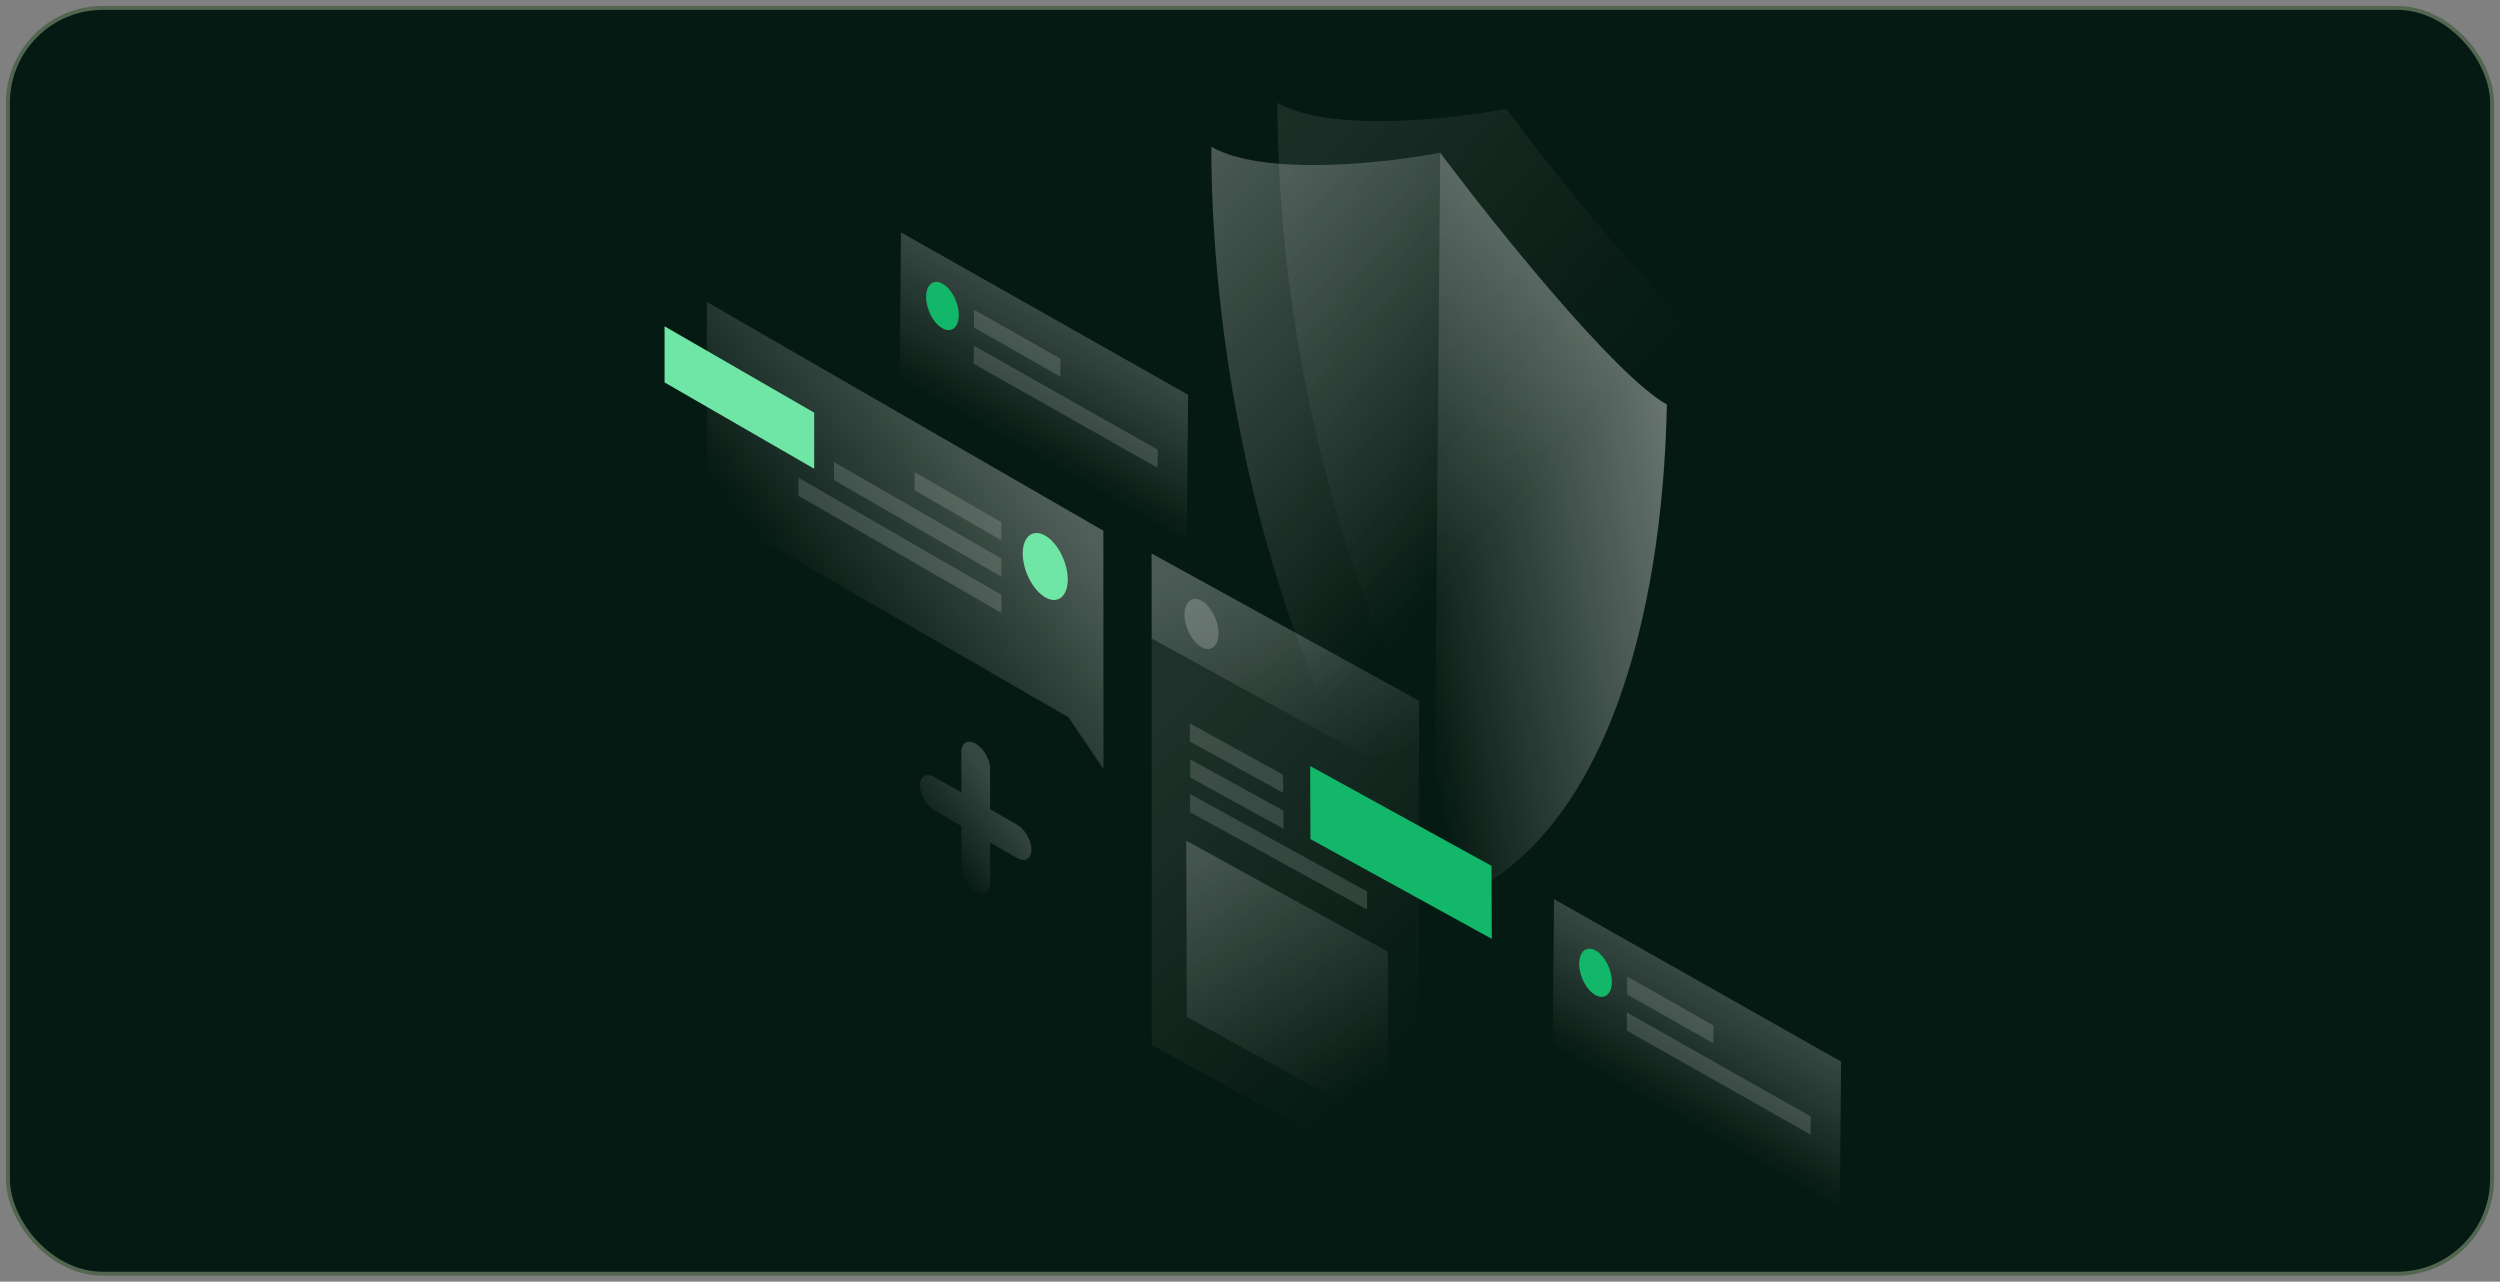 <svg width="316" height="162" viewBox="0 0 316 162" fill="none" xmlns="http://www.w3.org/2000/svg">
<rect x="0" y="0" width="316" height="162" fill="#808080" stroke="none"/>
<rect x="1" y="1" width="314" height="160" rx="12" fill="#051A12"/>
<rect x="1" y="1" width="314" height="160" rx="12" stroke="#536750" stroke-width="0.5"/>
<path opacity="0.2" d="M150.177 49.903L113.88 29.372L113.711 48.185L150.008 68.717L150.177 49.903Z" fill="url(#paint0_linear_663_3343)"/>
<path opacity="0.15" d="M123.127 39.157L134.041 45.339L134.024 47.596L123.11 41.414L123.127 39.157Z" fill="white"/>
<path opacity="0.15" d="M123.093 43.688L146.336 56.843L146.319 59.133L123.076 45.979L123.093 43.688Z" fill="white"/>
<path d="M121.19 39.848C121.173 41.398 120.246 42.139 119.101 41.482C117.956 40.842 117.046 39.056 117.063 37.507C117.08 35.957 118.006 35.216 119.152 35.873C120.297 36.513 121.206 38.298 121.19 39.848Z" fill="#12B769"/>
<path opacity="0.2" d="M232.708 134.186L196.428 113.655L196.259 132.468L232.556 153L232.708 134.186Z" fill="url(#paint1_linear_663_3343)"/>
<path opacity="0.15" d="M205.675 123.44L216.589 129.622L216.572 131.879L205.658 125.697L205.675 123.44Z" fill="white"/>
<path opacity="0.15" d="M205.641 127.971L228.884 141.126L228.868 143.416L205.624 130.262L205.641 127.971Z" fill="white"/>
<path d="M203.738 124.131C203.721 125.68 202.794 126.422 201.649 125.765C200.504 125.125 199.594 123.339 199.611 121.79C199.628 120.24 200.554 119.499 201.7 120.156C202.845 120.796 203.754 122.581 203.738 124.131Z" fill="#12B769"/>
<path opacity="0.1" d="M190.381 13.741C183.543 15.072 168.165 16.79 161.461 13C161.512 39.814 168.081 77.863 189.556 109.242C211.368 102.353 218.526 72.086 219.031 45.591C212.328 41.785 197.135 22.769 190.381 13.741Z" fill="url(#paint2_linear_663_3343)"/>
<path opacity="0.3" d="M182.027 19.299C175.189 20.63 159.811 22.348 153.107 18.558C153.158 45.373 159.727 83.421 181.201 114.8C203.013 107.911 210.172 77.627 210.677 51.15C203.973 47.343 188.781 28.327 182.027 19.299Z" fill="url(#paint3_linear_663_3343)"/>
<path opacity="0.4" d="M210.694 51.133C203.974 47.326 188.798 28.327 182.044 19.299L181.219 114.783C203.013 107.911 210.172 77.627 210.694 51.133Z" fill="url(#paint4_linear_663_3343)"/>
<path opacity="0.1" d="M145.562 69.963L179.366 88.575L179.383 150.676L145.578 132.081L145.562 69.963Z" fill="url(#paint5_linear_663_3343)"/>
<path opacity="0.2" d="M149.941 106.26L175.425 120.291L175.492 142.557L150.008 128.527L149.941 106.26Z" fill="url(#paint6_linear_663_3343)"/>
<path opacity="0.15" d="M150.396 91.438L162.186 97.923V100.214L150.396 93.729V91.438Z" fill="white"/>
<path opacity="0.15" d="M150.446 95.986L162.236 102.471V104.761L150.446 98.277V95.986Z" fill="white"/>
<path opacity="0.15" d="M150.429 100.365L172.797 112.678V114.968L150.429 102.656V100.365Z" fill="white"/>
<path opacity="0.2" d="M145.562 69.963L179.366 88.575L179.399 99.304L145.578 80.709L145.562 69.963Z" fill="url(#paint7_linear_663_3343)"/>
<path opacity="0.2" d="M154.017 80.052C154.017 81.669 153.057 82.461 151.878 81.804C150.699 81.147 149.722 79.311 149.722 77.677C149.722 76.061 150.682 75.269 151.861 75.926C153.057 76.583 154.017 78.436 154.017 80.052Z" fill="white"/>
<path d="M165.639 106.058L165.605 96.828L188.528 109.444L188.562 118.674L165.639 106.058Z" fill="#12B769"/>
<path opacity="0.3" d="M139.464 67.083L89.339 38.164L89.356 64.287L135.052 90.664L139.481 97.216L139.464 67.083Z" fill="url(#paint8_linear_663_3343)"/>
<path d="M84 48.337V41.246L102.915 52.16V59.251L84 48.337Z" fill="#6FE6A6"/>
<path opacity="0.15" d="M126.579 66.005L115.598 59.672V61.963L126.579 68.296V66.005Z" fill="white"/>
<path opacity="0.15" d="M126.58 70.603L105.408 58.392V60.683L126.58 72.894V70.603Z" fill="white"/>
<path opacity="0.15" d="M126.579 75.185L100.927 60.38V62.67L126.579 77.475V75.185Z" fill="white"/>
<path d="M129.274 69.963C129.274 72.119 130.554 74.595 132.121 75.505C133.687 76.414 134.967 75.404 134.967 73.248C134.967 71.092 133.687 68.616 132.121 67.706C130.554 66.797 129.274 67.808 129.274 69.963Z" fill="#6FE6A6"/>
<path opacity="0.2" d="M123.329 93.999C124.339 94.571 125.148 95.986 125.148 97.148V102.285L128.55 104.239C129.561 104.812 130.369 106.227 130.369 107.389C130.369 108.551 129.561 109.023 128.55 108.45L125.148 106.496V111.633C125.148 112.795 124.339 113.267 123.329 112.694C122.318 112.122 121.51 110.707 121.51 109.545V104.408L118.107 102.437C117.097 101.864 116.288 100.449 116.288 99.287C116.288 98.125 117.097 97.653 118.107 98.226L121.51 100.18V95.043C121.51 93.897 122.318 93.426 123.329 93.999Z" fill="url(#paint9_linear_663_3343)"/>
<defs>
<linearGradient id="paint0_linear_663_3343" x1="135.993" y1="41.88" x2="127.89" y2="56.2" gradientUnits="userSpaceOnUse">
<stop stop-color="white"/>
<stop offset="1" stop-color="white" stop-opacity="0"/>
</linearGradient>
<linearGradient id="paint1_linear_663_3343" x1="218.538" y1="126.164" x2="210.435" y2="140.484" gradientUnits="userSpaceOnUse">
<stop stop-color="white"/>
<stop offset="1" stop-color="white" stop-opacity="0"/>
</linearGradient>
<linearGradient id="paint2_linear_663_3343" x1="146.295" y1="22.402" x2="193.213" y2="64.393" gradientUnits="userSpaceOnUse">
<stop stop-color="white"/>
<stop offset="1" stop-color="white" stop-opacity="0"/>
</linearGradient>
<linearGradient id="paint3_linear_663_3343" x1="137.942" y1="27.955" x2="184.861" y2="69.947" gradientUnits="userSpaceOnUse">
<stop stop-color="white"/>
<stop offset="1" stop-color="white" stop-opacity="0"/>
</linearGradient>
<linearGradient id="paint4_linear_663_3343" x1="213.127" y1="61.013" x2="175.489" y2="68.216" gradientUnits="userSpaceOnUse">
<stop stop-color="white"/>
<stop offset="1" stop-color="white" stop-opacity="0"/>
</linearGradient>
<linearGradient id="paint5_linear_663_3343" x1="145.763" y1="94.114" x2="181.212" y2="128.516" gradientUnits="userSpaceOnUse">
<stop stop-color="white"/>
<stop offset="1" stop-color="white" stop-opacity="0"/>
</linearGradient>
<linearGradient id="paint6_linear_663_3343" x1="154.435" y1="106.751" x2="169.619" y2="139.13" gradientUnits="userSpaceOnUse">
<stop stop-color="white"/>
<stop offset="1" stop-color="white" stop-opacity="0"/>
</linearGradient>
<linearGradient id="paint7_linear_663_3343" x1="157.028" y1="69.932" x2="167.605" y2="98.501" gradientUnits="userSpaceOnUse">
<stop stop-color="white"/>
<stop offset="1" stop-color="white" stop-opacity="0"/>
</linearGradient>
<linearGradient id="paint8_linear_663_3343" x1="128.527" y1="56.623" x2="102.648" y2="76.886" gradientUnits="userSpaceOnUse">
<stop stop-color="white"/>
<stop offset="1" stop-color="white" stop-opacity="0"/>
</linearGradient>
<linearGradient id="paint9_linear_663_3343" x1="126.848" y1="100.572" x2="118.029" y2="107.531" gradientUnits="userSpaceOnUse">
<stop stop-color="white"/>
<stop offset="1" stop-color="white" stop-opacity="0"/>
</linearGradient>
</defs>
</svg>

